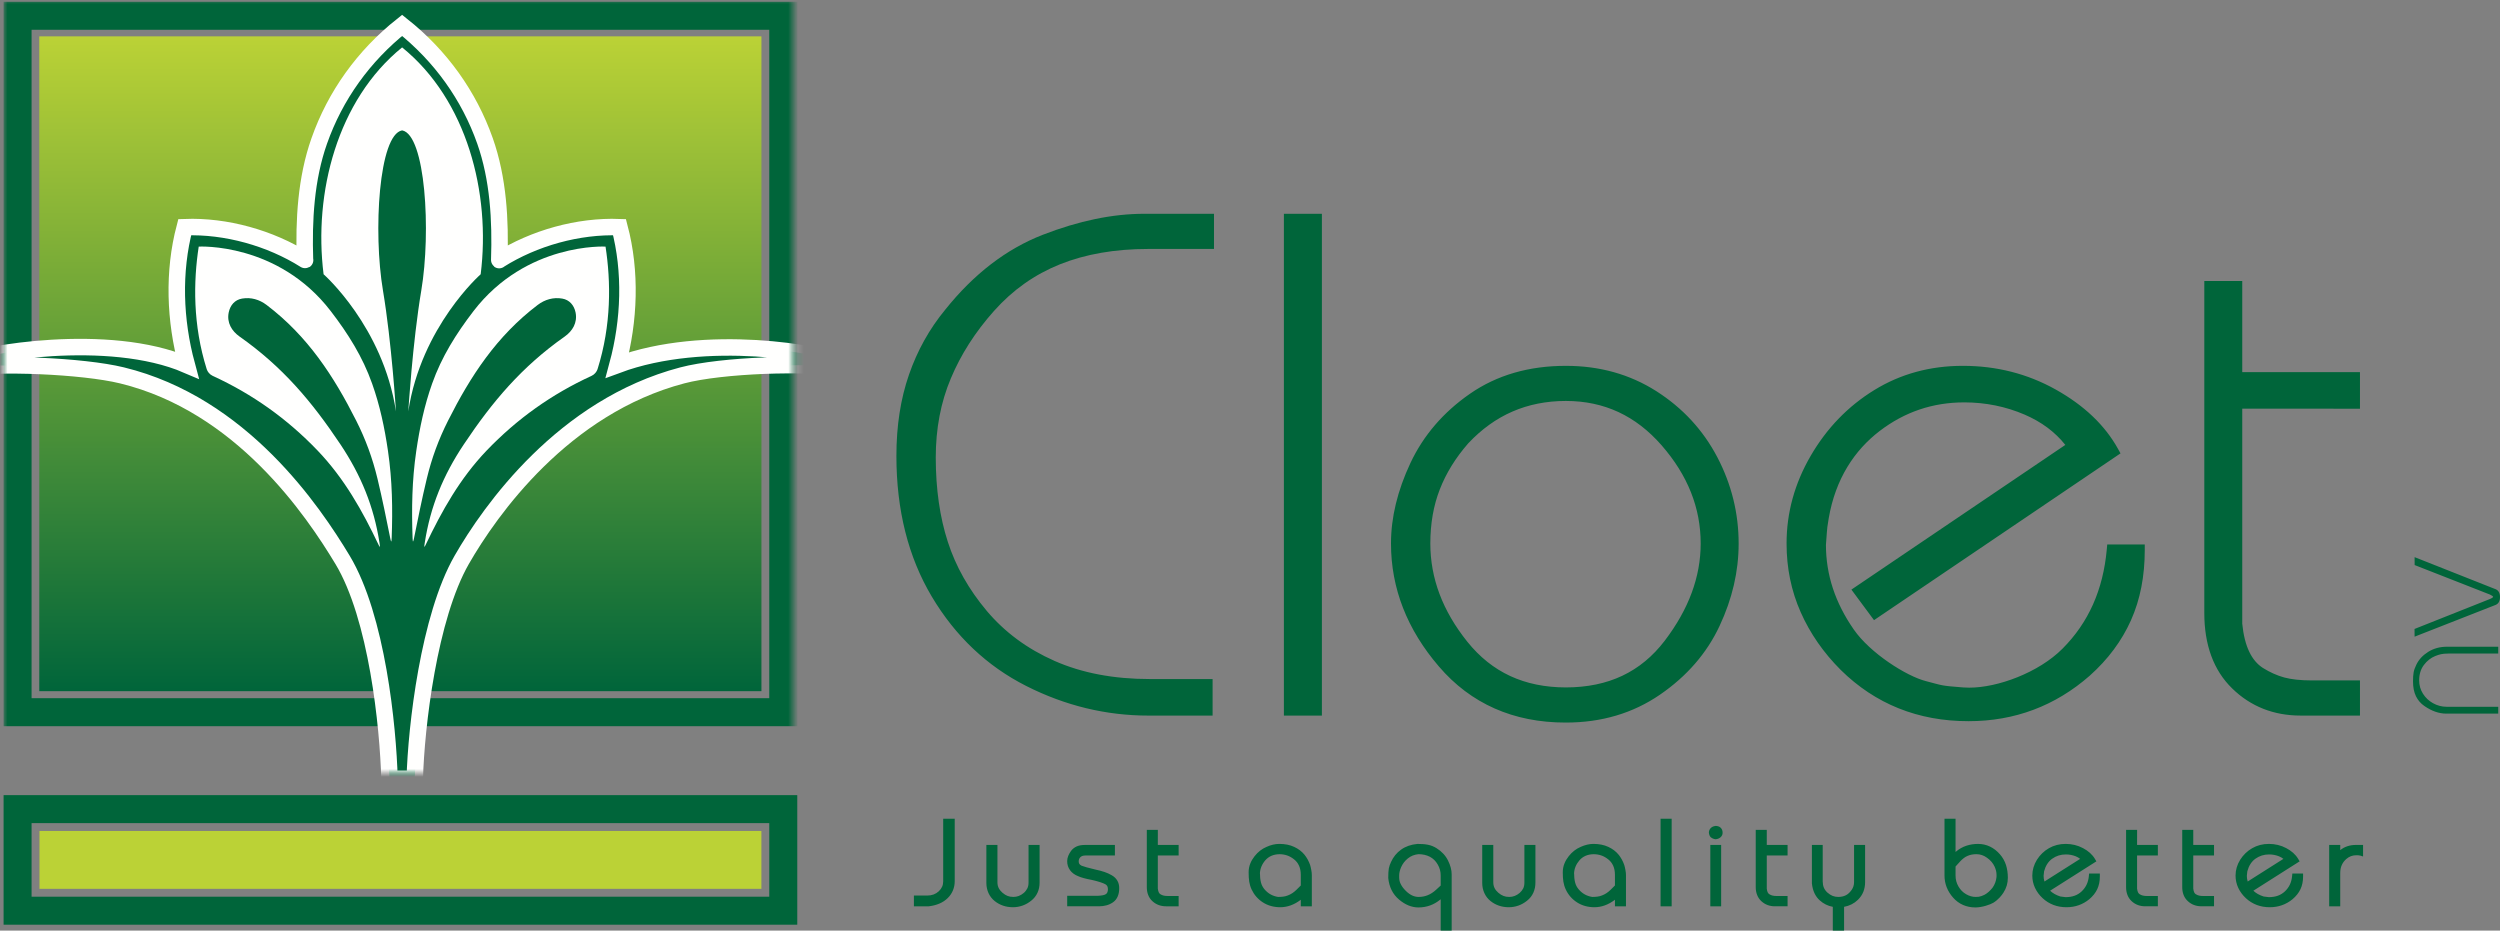 <?xml version="1.0" encoding="UTF-8"?>
<svg width="317px" height="118px" viewBox="0 0 317 118" version="1.1" xmlns="http://www.w3.org/2000/svg" xmlns:xlink="http://www.w3.org/1999/xlink">
    <rect x="0" y="0" width="317" height="118" fill="#808080" stroke="none"/>
    <title>Cloet_Logo Big</title>
    <defs>
        <polygon id="path-1" points="100.186 2.36892972e-16 2.53307184e-14 0 0 98 100.186 98"></polygon>
        <linearGradient x1="50%" y1="0%" x2="50%" y2="100%" id="linearGradient-3">
            <stop stop-color="#BBD236" offset="0%"></stop>
            <stop stop-color="#00653A" offset="100%"></stop>
        </linearGradient>
    </defs>
    <g id="Cloet_Logo-Big" stroke="none" stroke-width="1" fill="none" fill-rule="evenodd">
        <g id="logo-Cloet" transform="translate(0.454, 0)">
            <path d="M298.79,51.824 L298.79,47.185 L283.863,47.185 L283.863,35.632 L279.053,35.632 L279.053,77.711 C279.047,81.739 280.213,84.993 282.594,87.3 C284.917,89.576 287.855,90.735 291.243,90.735 L298.79,90.735 L298.79,86.278 L292.702,86.278 C291.259,86.278 290.08,86.147 289.188,85.904 C288.283,85.658 287.38,85.253 286.483,84.695 C285.077,83.799 284.152,82.003 283.863,79.088 L283.863,51.82 L298.79,51.824 Z M266.687,69.656 C266.224,74.801 264.356,78.962 261.067,82.256 C258.057,85.279 252.848,87.208 249.225,87.195 C248.968,87.195 248.724,87.184 248.486,87.168 C245.611,86.938 246.015,86.958 243.746,86.364 C241.3,85.743 236.689,82.834 234.602,79.817 C232.234,76.413 231.079,72.861 231.075,69.093 L231.193,67.49 C231.193,67.26 231.285,66.528 231.423,65.743 C232.285,60.689 234.716,57.083 237.875,54.659 C241.054,52.228 244.606,51.026 248.62,51.021 C251.316,51.026 253.857,51.539 256.26,52.569 C258.415,53.497 260.126,54.775 261.429,56.415 L234.304,74.762 L237.171,78.634 L268.425,57.489 L268.129,56.952 C266.462,53.924 263.806,51.405 260.23,49.402 C256.637,47.391 252.689,46.385 248.439,46.389 C244.298,46.385 240.532,47.411 237.198,49.465 C233.878,51.504 231.186,54.288 229.15,57.783 C227.113,61.282 226.08,65.008 226.083,68.918 C226.08,72.022 226.681,74.937 227.876,77.632 C229.064,80.316 230.757,82.755 232.947,84.943 C237.329,89.271 242.781,91.452 249.15,91.445 L249.186,91.445 C255.003,91.445 260.153,89.509 264.518,85.684 C266.838,83.614 268.587,81.262 269.751,78.656 C270.924,76.036 271.505,73.052 271.502,69.718 L271.502,69.042 L266.743,69.042 L266.687,69.656 Z M210.623,81.258 C207.593,85.213 203.498,87.153 198.1,87.166 C192.812,87.153 188.724,85.248 185.608,81.378 C182.458,77.446 180.915,73.317 180.911,68.92 C180.915,66.379 181.314,64.099 182.112,62.055 C182.912,59.999 184.107,58.057 185.722,56.211 C189.095,52.624 193.168,50.848 198.1,50.84 C202.954,50.848 206.946,52.699 210.248,56.476 C213.567,60.291 215.189,64.406 215.193,68.92 C215.189,73.138 213.69,77.229 210.623,81.258 Z M209.566,49.597 C206.197,47.455 202.358,46.385 198.1,46.39 C193.424,46.385 189.348,47.562 185.939,49.928 C182.565,52.265 180.033,55.209 178.383,58.724 C176.752,62.205 175.921,65.605 175.925,68.92 C175.921,74.587 177.968,79.819 181.992,84.501 C186.031,89.229 191.457,91.621 198.05,91.621 L198.1,91.621 C202.597,91.624 206.598,90.444 210.031,88.085 C213.429,85.75 215.967,82.838 217.585,79.373 C219.193,75.951 220.006,72.456 220.006,68.92 C220.006,65.081 219.104,61.424 217.309,57.987 C215.505,54.538 212.913,51.732 209.566,49.597 Z M162.344,90.737 L167.162,90.737 L167.162,27.108 L162.344,27.108 L162.344,90.737 Z M131.768,29.772 C127.14,31.572 123.014,34.75 119.403,39.266 C117.402,41.689 115.867,44.443 114.806,47.505 C113.738,50.581 113.21,54.014 113.21,57.811 C113.21,64.658 114.703,70.623 117.705,75.661 C120.695,80.677 124.696,84.461 129.663,86.977 C134.609,89.479 139.783,90.737 145.163,90.737 L153.303,90.737 L153.303,86.103 L145.344,86.103 C140.734,86.103 136.718,85.329 133.265,83.805 C129.795,82.273 126.939,80.155 124.663,77.455 C122.378,74.732 120.731,71.818 119.73,68.708 C118.719,65.591 118.2,62.018 118.2,57.991 C118.204,54.334 118.837,51.005 120.111,47.986 C121.379,44.951 123.204,42.101 125.588,39.425 C127.953,36.77 130.727,34.808 133.953,33.512 C137.174,32.223 140.907,31.567 145.163,31.567 L153.48,31.567 L153.48,27.108 L144.632,27.108 C140.616,27.108 136.33,28.003 131.768,29.772 L131.768,29.772 Z M316.324,89.619 L316.324,90.488 L309.736,90.488 C308.813,90.488 307.891,90.167 306.967,89.527 C306.492,89.202 306.13,88.782 305.886,88.276 C305.641,87.771 305.516,87.145 305.516,86.403 C305.516,85.924 305.543,85.542 305.595,85.252 C305.648,84.961 305.762,84.64 305.94,84.281 C306.251,83.626 306.757,83.084 307.448,82.652 C308.139,82.22 308.932,82.005 309.827,82.005 L316.324,82.005 L316.324,82.872 L309.958,82.872 C309.588,82.872 309.287,82.902 309.055,82.954 C308.823,83.005 308.585,83.084 308.331,83.187 C307.779,83.411 307.301,83.785 306.9,84.314 C306.498,84.842 306.297,85.494 306.297,86.267 C306.297,86.894 306.459,87.458 306.779,87.964 C307.099,88.471 307.525,88.874 308.062,89.17 C308.597,89.468 309.169,89.619 309.78,89.619 L316.324,89.619 M305.723,71.649 L305.717,70.645 L315.855,74.659 C316.315,74.793 316.546,75.143 316.546,75.709 C316.546,76.229 316.351,76.564 315.965,76.713 L305.717,80.73 L305.709,79.752 L315.267,75.955 C315.495,75.865 315.63,75.777 315.675,75.685 C315.66,75.611 315.531,75.514 315.281,75.394 L305.723,71.649" id="Woordmerk" fill="#00653A"></path>
            <path d="M120.21,103.815 L120.605,103.815 L120.605,111.717 C120.609,112.548 120.307,113.301 119.716,113.877 C119.127,114.458 118.316,114.804 117.299,114.921 L115.429,114.921 L115.429,113.555 L117.139,113.555 C117.724,113.551 118.178,113.378 118.575,113.022 C118.967,112.65 119.14,112.263 119.143,111.744 L119.143,103.815 L120.21,103.815 M125.629,107.138 L126.022,107.138 L126.022,111.878 C126.022,112.149 126.072,112.38 126.175,112.591 C126.283,112.812 126.438,113.007 126.65,113.193 C126.877,113.388 127.092,113.522 127.304,113.605 C127.512,113.686 127.756,113.73 128.043,113.73 C128.521,113.73 128.944,113.574 129.361,113.224 C129.557,113.055 129.698,112.865 129.812,112.647 C129.909,112.454 129.965,112.211 129.965,111.906 L129.965,107.138 L131.366,107.138 L131.366,111.906 C131.373,112.839 131.005,113.66 130.299,114.211 C129.628,114.754 128.83,115.037 127.979,115.037 C127.116,115.037 126.331,114.778 125.677,114.256 C125.338,113.985 125.075,113.647 124.891,113.252 C124.715,112.862 124.617,112.426 124.617,111.965 L124.617,107.138 L125.629,107.138 M138.805,114.918 L134.866,114.918 L134.866,113.586 L138.772,113.586 C139.813,113.531 139.998,113.34 140.033,112.77 C140.022,112.4 139.93,112.261 139.699,112.119 C139.386,111.954 138.82,111.764 138.035,111.584 C137.237,111.435 136.641,111.279 136.233,111.09 C135.38,110.76 134.85,110.045 134.866,109.185 C134.866,108.745 135.05,108.318 135.361,107.886 C135.549,107.638 135.797,107.445 136.087,107.32 C136.385,107.191 136.731,107.139 137.125,107.139 L140.916,107.139 L140.916,108.474 L137.218,108.474 C136.86,108.474 136.668,108.561 136.538,108.69 C136.393,108.841 136.33,108.99 136.326,109.225 C136.338,109.499 136.409,109.617 136.689,109.771 C136.986,109.889 137.588,110.061 138.454,110.262 C139.318,110.442 140.002,110.674 140.517,110.985 C140.798,111.145 141.043,111.365 141.206,111.635 C141.383,111.919 141.462,112.251 141.462,112.605 C141.47,113.375 141.223,114.035 140.673,114.412 C140.182,114.758 139.573,114.918 138.899,114.918 L138.805,114.918 M145.967,105.228 L146.36,105.228 L146.36,105.621 L146.357,107.139 L148.997,107.139 L148.997,108.473 L146.357,108.473 L146.357,112.672 C146.408,113.112 146.54,113.305 146.69,113.391 C146.827,113.472 146.954,113.527 147.094,113.559 C147.217,113.59 147.405,113.614 147.646,113.614 L148.997,113.614 L148.997,114.919 L147.394,114.919 C146.737,114.919 146.14,114.702 145.68,114.278 C145.193,113.838 144.957,113.202 144.961,112.479 L144.961,105.228 L145.967,105.228 M159.303,110.814 L159.303,110.641 C159.303,111.135 159.351,111.557 159.437,111.902 C159.524,112.233 159.672,112.516 159.897,112.779 C160.36,113.318 160.927,113.625 161.607,113.731 C161.832,113.731 162.055,113.719 162.269,113.691 C162.465,113.669 162.662,113.617 162.862,113.535 C163.243,113.389 163.595,113.161 163.931,112.831 L164.486,112.279 L164.486,110.931 C164.486,110.475 164.407,110.095 164.262,109.771 C164.113,109.44 163.904,109.177 163.629,108.962 C163.343,108.734 163.043,108.568 162.74,108.466 C162.429,108.363 162.115,108.313 161.793,108.313 C161.002,108.32 160.408,108.607 159.994,109.078 C159.581,109.549 159.303,110.166 159.303,110.814 Z M159.676,114.419 C159.047,114.015 158.568,113.463 158.253,112.792 C158.1,112.465 158.001,112.126 157.946,111.784 C157.895,111.455 157.872,111.065 157.872,110.61 C157.872,110.223 157.939,109.85 158.08,109.501 C158.215,109.162 158.402,108.851 158.623,108.572 C158.843,108.293 159.079,108.054 159.327,107.864 C159.571,107.675 159.846,107.509 160.141,107.385 C160.695,107.136 161.237,107.007 161.758,107.007 C162.469,107.007 163.106,107.129 163.653,107.388 C164.179,107.632 164.624,107.966 164.97,108.396 C165.264,108.773 165.498,109.193 165.667,109.674 C165.717,109.843 165.772,110.051 165.815,110.302 C165.863,110.558 165.886,110.775 165.886,110.962 L165.886,114.919 L164.486,114.919 L164.486,114.088 L164.442,114.122 C163.648,114.719 162.784,115.037 161.887,115.037 C161.065,115.037 160.315,114.833 159.676,114.419 L159.676,114.419 Z M199.137,110.814 L199.137,110.641 C199.137,111.135 199.185,111.557 199.271,111.902 C199.358,112.233 199.506,112.516 199.731,112.779 C200.194,113.318 200.76,113.625 201.441,113.731 C201.665,113.731 201.889,113.719 202.103,113.691 C202.299,113.669 202.496,113.617 202.697,113.535 C203.077,113.389 203.429,113.161 203.765,112.831 L204.32,112.279 L204.32,110.931 C204.32,110.475 204.241,110.095 204.096,109.771 C203.947,109.44 203.737,109.177 203.463,108.962 C203.176,108.734 202.877,108.568 202.573,108.466 C202.263,108.363 201.948,108.313 201.627,108.313 C200.836,108.32 200.242,108.607 199.829,109.078 C199.415,109.549 199.137,110.166 199.137,110.814 Z M199.51,114.419 C198.881,114.015 198.401,113.463 198.087,112.792 C197.934,112.465 197.835,112.126 197.78,111.784 C197.728,111.455 197.706,111.065 197.706,110.61 C197.706,110.223 197.773,109.85 197.914,109.501 C198.048,109.162 198.236,108.851 198.457,108.572 C198.677,108.293 198.913,108.054 199.161,107.864 C199.405,107.675 199.679,107.509 199.975,107.385 C200.529,107.136 201.071,107.007 201.592,107.007 C202.303,107.007 202.939,107.129 203.487,107.388 C204.013,107.632 204.458,107.966 204.804,108.396 C205.098,108.773 205.332,109.193 205.501,109.674 C205.55,109.843 205.605,110.051 205.649,110.302 C205.698,110.558 205.719,110.775 205.719,110.962 L205.719,114.919 L204.32,114.919 L204.32,114.088 L204.276,114.122 C203.481,114.719 202.618,115.037 201.72,115.037 C200.898,115.037 200.149,114.833 199.51,114.419 L199.51,114.419 Z M178.067,108.845 C177.674,109.159 177.394,109.53 177.197,109.983 C177.036,110.365 176.962,110.71 176.962,111.007 C176.962,111.124 176.962,111.215 176.962,111.27 C176.962,111.577 177.028,111.849 177.166,112.115 C177.304,112.391 177.512,112.676 177.804,112.963 C178.352,113.502 178.878,113.73 179.429,113.73 C179.836,113.73 180.213,113.66 180.571,113.515 C180.93,113.371 181.288,113.147 181.647,112.818 L182.225,112.286 L182.225,110.99 C182.225,110.503 182.1,110.045 181.844,109.609 C181.592,109.172 181.265,108.857 180.864,108.644 C180.443,108.423 179.961,108.313 179.411,108.309 C178.878,108.365 178.449,108.537 178.067,108.845 Z M182.62,118.227 L182.225,118.227 L182.225,114.026 L182.162,114.077 C181.367,114.73 180.426,115.064 179.406,115.064 C178.543,115.064 177.714,114.716 176.949,114.068 C176.151,113.399 175.69,112.474 175.576,111.332 C175.579,110.79 175.596,110.4 175.647,110.124 C175.697,109.855 175.796,109.582 175.927,109.302 C176.214,108.664 176.646,108.127 177.21,107.73 C177.78,107.322 178.466,107.084 179.281,107.009 C179.808,107.009 180.254,107.04 180.626,107.119 C181.009,107.195 181.371,107.344 181.709,107.557 C182.351,107.958 182.844,108.486 183.155,109.116 C183.458,109.723 183.618,110.31 183.618,110.876 L183.618,118.227 L182.62,118.227 L182.62,118.227 Z M188.502,107.138 L188.895,107.138 L188.895,111.878 C188.895,112.143 188.95,112.379 189.048,112.591 C189.158,112.812 189.309,113.005 189.526,113.195 C189.754,113.388 189.968,113.522 190.184,113.603 C190.388,113.686 190.633,113.73 190.916,113.73 C191.396,113.73 191.822,113.572 192.236,113.226 C192.433,113.053 192.578,112.864 192.689,112.65 C192.784,112.457 192.839,112.209 192.839,111.906 L192.839,107.138 L194.237,107.138 L194.237,111.906 C194.241,112.839 193.882,113.658 193.174,114.21 C192.504,114.754 191.708,115.037 190.853,115.037 C189.991,115.037 189.206,114.778 188.553,114.257 C188.21,113.985 187.95,113.647 187.768,113.254 C187.588,112.86 187.492,112.426 187.492,111.965 L187.492,107.138 L188.502,107.138 M211.118,103.817 L211.512,103.817 L211.512,114.919 L210.107,114.919 L210.107,103.817 L211.118,103.817 M217.017,106.408 C216.836,106.38 216.662,106.314 216.465,106.16 C216.331,106.015 216.264,105.836 216.232,105.596 C216.228,105.382 216.31,105.154 216.472,104.996 C216.62,104.851 216.816,104.759 217.081,104.727 C217.302,104.727 217.542,104.779 217.724,104.953 C217.909,105.126 217.976,105.371 217.972,105.596 C217.987,106.066 217.539,106.373 217.147,106.408 L217.085,106.417 L217.017,106.408 Z M217.392,107.138 L217.787,107.138 L217.787,114.919 L216.414,114.919 L216.414,107.138 L217.392,107.138 L217.392,107.138 Z M223.184,105.226 L223.573,105.226 L223.573,107.139 L226.21,107.139 L226.21,108.474 L225.817,108.474 L223.573,108.469 L223.573,112.678 C223.617,113.112 223.752,113.301 223.9,113.389 C224.039,113.472 224.173,113.527 224.303,113.559 C224.434,113.594 224.62,113.614 224.861,113.614 L226.21,113.614 L226.21,114.916 L224.608,114.916 C224.601,114.918 224.596,114.918 224.59,114.918 C223.937,114.918 223.349,114.699 222.895,114.278 C222.409,113.838 222.169,113.2 222.172,112.481 L222.172,105.226 L223.184,105.226 M232.984,118.08 L231.945,118.08 L231.945,114.986 C231.329,114.872 230.766,114.598 230.303,114.177 C229.719,113.66 229.389,112.928 229.295,112.02 L229.295,107.138 L230.665,107.138 L230.665,111.758 C230.671,112.377 230.86,112.81 231.263,113.178 C231.693,113.56 232.124,113.73 232.626,113.73 C233,113.73 233.321,113.66 233.593,113.522 C233.857,113.391 234.098,113.175 234.328,112.849 C234.541,112.542 234.641,112.222 234.641,111.847 L234.641,107.138 L236.041,107.138 L236.041,111.847 C236.041,112.288 235.966,112.707 235.818,113.079 C235.667,113.458 235.43,113.802 235.123,114.101 C234.646,114.566 234.05,114.862 233.376,114.986 L233.376,118.08 L232.984,118.08 M247.51,111.023 C247.51,111.529 247.631,111.976 247.877,112.404 C248.13,112.838 248.446,113.154 248.846,113.384 C249.249,113.621 249.656,113.731 250.068,113.731 C250.253,113.731 250.391,113.72 250.467,113.708 C250.68,113.673 250.919,113.586 251.178,113.46 C251.539,113.266 251.886,112.961 252.204,112.558 C252.476,112.171 252.638,111.748 252.697,111.253 C252.702,111.198 252.706,111.15 252.706,111.106 C252.706,111.027 252.706,110.976 252.706,110.933 C252.706,110.604 252.631,110.26 252.465,109.892 C252.259,109.456 251.954,109.085 251.507,108.769 C251.077,108.456 250.645,108.315 250.167,108.311 C249.728,108.311 249.352,108.385 249.036,108.525 C248.724,108.655 248.418,108.879 248.109,109.212 L247.51,109.872 L247.51,111.023 Z M250.047,115.064 C250.042,115.064 250.038,115.064 250.033,115.064 C248.9,115.064 247.916,114.638 247.197,113.816 C246.484,113.009 246.108,112.055 246.108,111.023 L246.108,103.817 L247.51,103.817 L247.51,108.03 L247.561,107.986 C247.957,107.649 248.398,107.401 248.869,107.243 C249.345,107.084 249.843,107.009 250.36,107.009 C251.432,107.005 252.394,107.467 253.149,108.339 C253.493,108.737 253.75,109.192 253.909,109.69 C254.061,110.178 254.141,110.714 254.141,111.301 C254.141,111.988 253.96,112.608 253.578,113.197 C253.35,113.548 252.93,114.079 252.313,114.462 C251.93,114.699 250.867,115.064 250.047,115.064 L250.047,115.064 Z M259.754,108.892 C259.265,109.247 258.923,109.782 258.737,110.479 C258.737,110.585 258.674,111.052 258.674,111.052 C258.674,111.299 258.709,111.54 258.783,111.775 L263.31,108.905 C263.153,108.776 262.968,108.668 262.742,108.576 C262.35,108.422 261.94,108.342 261.495,108.342 C260.835,108.342 260.272,108.525 259.754,108.892 Z M258.544,113.882 C258.135,113.502 257.812,113.067 257.586,112.584 C257.36,112.1 257.242,111.575 257.242,111.021 C257.242,110.321 257.443,109.644 257.827,109.022 C258.211,108.412 258.722,107.914 259.347,107.554 C259.976,107.19 260.694,107.007 261.464,107.007 C262.253,107.007 262.995,107.182 263.668,107.542 C264.33,107.89 264.843,108.342 265.173,108.892 L265.367,109.219 L259.5,112.943 C259.823,113.254 260.265,113.505 260.804,113.676 L261.464,113.759 C262.326,113.755 262.981,113.515 263.503,113.024 C264.032,112.52 264.33,111.908 264.41,111.115 L264.444,110.76 L265.805,110.76 L265.805,111.156 C265.805,111.74 265.698,112.283 265.471,112.759 C265.244,113.23 264.908,113.649 264.472,114.016 C263.658,114.693 262.672,115.037 261.587,115.037 C261.581,115.037 261.576,115.037 261.569,115.037 C260.401,115.037 259.362,114.649 258.544,113.882 L258.544,113.882 Z M285.525,108.892 C285.036,109.247 284.694,109.782 284.508,110.479 C284.508,110.585 284.446,111.052 284.446,111.052 C284.446,111.299 284.481,111.54 284.554,111.775 L289.081,108.905 C288.926,108.776 288.739,108.668 288.513,108.576 C288.122,108.422 287.711,108.342 287.266,108.342 C286.607,108.342 286.044,108.525 285.525,108.892 Z M284.315,113.882 C283.908,113.502 283.584,113.067 283.358,112.584 C283.132,112.1 283.014,111.575 283.014,111.021 C283.014,110.321 283.214,109.644 283.598,109.022 C283.983,108.412 284.494,107.914 285.119,107.554 C285.748,107.19 286.465,107.007 287.235,107.007 C288.024,107.007 288.767,107.182 289.44,107.542 C290.102,107.89 290.615,108.342 290.944,108.892 L291.139,109.219 L285.272,112.943 C285.595,113.254 286.037,113.505 286.575,113.676 L287.235,113.759 C288.098,113.755 288.752,113.515 289.274,113.024 C289.804,112.52 290.102,111.908 290.181,111.115 L290.216,110.76 L291.576,110.76 L291.576,111.156 C291.576,111.74 291.47,112.283 291.242,112.759 C291.015,113.23 290.679,113.649 290.243,114.016 C289.429,114.693 288.444,115.037 287.358,115.037 C287.353,115.037 287.348,115.037 287.34,115.037 C286.172,115.037 285.134,114.649 284.315,113.882 L284.315,113.882 Z M270.135,105.23 L270.53,105.23 L270.53,105.621 L270.527,107.136 L273.163,107.136 L273.163,108.474 L272.768,108.474 L270.527,108.471 L270.527,112.676 C270.575,113.112 270.709,113.301 270.86,113.389 C270.994,113.472 271.125,113.527 271.264,113.559 C271.388,113.592 271.577,113.614 271.814,113.614 L273.163,113.614 L273.163,114.918 L271.564,114.918 C271.559,114.918 271.553,114.918 271.547,114.918 C270.897,114.918 270.301,114.701 269.847,114.276 C269.363,113.837 269.13,113.202 269.133,112.483 L269.133,105.23 L270.135,105.23 M277.259,105.228 L277.652,105.228 L277.652,107.139 L280.285,107.139 L280.285,108.474 L279.889,108.474 L277.652,108.471 L277.652,112.674 C277.7,113.114 277.83,113.305 277.975,113.388 C278.115,113.471 278.246,113.526 278.383,113.559 C278.507,113.594 278.696,113.614 278.935,113.614 L280.285,113.614 L280.285,114.916 L278.685,114.916 C278.68,114.916 278.674,114.916 278.667,114.916 C278.018,114.916 277.426,114.699 276.974,114.274 C276.483,113.838 276.249,113.202 276.253,112.481 L276.253,105.228 L277.259,105.228 M295.894,107.138 L296.287,107.138 L296.287,107.796 C296.828,107.359 297.519,107.129 298.303,107.138 L299.182,107.138 L299.182,108.602 L298.825,108.489 C298.801,108.482 298.608,108.445 298.54,108.445 C298.444,108.445 298.382,108.445 298.337,108.445 C297.834,108.445 297.436,108.596 297.059,108.918 C296.806,109.141 296.62,109.39 296.486,109.683 C296.355,109.969 296.287,110.31 296.287,110.727 L296.287,114.919 L294.886,114.919 L294.886,107.138 L295.894,107.138" id="Slogan" fill="#00653A"></path>
            <g id="Beeldmerk">
                <polygon id="Fill-7" fill="#BBD236" points="4.552 112.704 96.09 112.704 96.09 105.367 4.552 105.367"></polygon>
                <path d="M100.64,100.822 L0.001,100.822 L0.001,117.252 L100.64,117.252 L100.64,100.822 Z M97.089,104.371 L97.089,113.701 L3.55,113.701 L3.55,104.371 L97.089,104.371 Z" id="Stroke-9" fill="#00653A" fill-rule="nonzero"></path>
                <mask id="mask-2" fill="white">
                    <use xlink:href="#path-1"></use>
                </mask>
                <g id="Mask" fill-rule="nonzero"></g>
                <path d="M100.64,0.225 L0,0.225 L0,92.082 L100.64,92.082 L100.64,0.225 Z M97.088,3.775 L97.088,88.53 L3.55,88.53 L3.55,3.775 L97.088,3.775 Z" id="Stroke-5" fill="#00653A" fill-rule="nonzero" mask="url(#mask-2)"></path>
                <polygon id="Gradient" fill="url(#linearGradient-3)" mask="url(#mask-2)" points="4.526 87.64 96.096 87.64 96.096 4.61 4.526 4.61"></polygon>
                <path d="M50.534,98.746 C51.106,98.746 51.566,98.746 52.137,98.746 C52.316,92.171 53.921,78.248 58.099,70.976 C61.688,64.728 70.955,51.572 86.055,47.599 C91.132,46.262 102.001,45.951 106.135,46.703 C106.579,46.784 106.682,46.291 106.249,46.058 C104.001,44.865 89.056,42.113 77.84,46.277 C79.367,40.615 79.595,34.463 78.101,28.805 C72.863,28.608 67.262,30.184 62.853,32.959 C62.817,32.977 62.853,33.003 62.853,32.959 C63.022,27.928 62.736,22.669 61.046,17.871 C59.022,12.135 55.44,7.108 50.534,3.216 C45.638,7.108 42.047,12.135 40.028,17.871 C38.334,22.669 38.051,27.928 38.217,32.959 C38.221,33.003 38.255,32.977 38.217,32.959 C33.811,30.184 28.207,28.608 22.97,28.805 C21.477,34.463 21.705,40.615 23.232,46.277 C13.267,42.004 -2.931,44.865 -5.177,46.058 C-5.607,46.291 -5.51,46.784 -5.063,46.703 C-0.928,45.951 9.99,46.372 15.018,47.599 C30.189,51.302 39.252,64.805 42.974,70.976 C47.361,78.248 48.755,92.171 48.933,98.746 C49.504,98.746 49.965,98.746 50.534,98.746" id="Fill-34" fill="#00653A" mask="url(#mask-2)"></path>
                <path d="M50.534,98.746 C51.106,98.746 51.566,98.746 52.137,98.746 C52.316,92.171 53.921,78.248 58.099,70.976 C61.688,64.728 70.955,51.572 86.055,47.599 C91.132,46.262 102.001,45.951 106.135,46.703 C106.579,46.784 106.682,46.291 106.249,46.058 C104.001,44.865 89.056,42.113 77.84,46.277 C79.367,40.615 79.595,34.463 78.101,28.805 C72.863,28.608 67.262,30.184 62.853,32.959 C62.817,32.977 62.853,33.003 62.853,32.959 C63.022,27.928 62.736,22.669 61.046,17.871 C59.022,12.135 55.44,7.108 50.534,3.216 C45.638,7.108 42.047,12.135 40.028,17.871 C38.334,22.669 38.051,27.928 38.217,32.959 C38.221,33.003 38.255,32.977 38.217,32.959 C33.811,30.184 28.207,28.608 22.97,28.805 C21.477,34.463 21.705,40.615 23.232,46.277 C13.267,42.004 -2.931,44.865 -5.177,46.058 C-5.607,46.291 -5.51,46.784 -5.063,46.703 C-0.928,45.951 9.99,46.372 15.018,47.599 C30.189,51.302 39.252,64.805 42.974,70.976 C47.361,78.248 48.755,92.171 48.933,98.746 C49.504,98.746 49.965,98.746 50.534,98.746" id="Fill-34" fill="#00653A" mask="url(#mask-2)"></path>
                <path d="M50.534,98.746 C51.106,98.746 51.566,98.746 52.137,98.746 C52.316,92.171 53.921,78.248 58.099,70.976 C61.688,64.728 70.955,51.572 86.055,47.599 C91.132,46.262 102.001,45.951 106.135,46.703 C106.579,46.784 106.682,46.291 106.249,46.058 C104.001,44.865 89.056,42.113 77.84,46.277 C79.367,40.615 79.595,34.463 78.101,28.805 C72.863,28.608 67.262,30.184 62.853,32.959 C62.817,32.977 62.853,33.003 62.853,32.959 C63.022,27.928 62.736,22.669 61.046,17.871 C59.022,12.135 55.44,7.108 50.534,3.216 C45.638,7.108 42.047,12.135 40.028,17.871 C38.334,22.669 38.051,27.928 38.217,32.959 C38.221,33.003 38.255,32.977 38.217,32.959 C33.811,30.184 28.207,28.608 22.97,28.805 C21.477,34.463 21.705,40.615 23.232,46.277 C13.267,42.004 -2.931,44.865 -5.177,46.058 C-5.607,46.291 -5.51,46.784 -5.063,46.703 C-0.928,45.951 9.99,46.372 15.018,47.599 C30.189,51.302 39.252,64.805 42.974,70.976 C47.361,78.248 48.755,92.171 48.933,98.746 C49.504,98.746 49.965,98.746 50.534,98.746 Z" id="Stroke-35" stroke="#FFFFFE" stroke-width="2.089" mask="url(#mask-2)"></path>
                <path d="M41.487,39.451 C43.699,42.329 45.534,45.258 46.73,48.639 C47.723,51.434 48.311,54.233 48.745,57.198 C49.289,60.926 49.347,64.529 49.211,68.214 C49.179,68.933 49.125,68.624 49.057,68.376 C48.54,65.817 48.039,63.317 47.412,60.703 C46.778,58.074 45.908,55.711 44.715,53.343 C41.865,47.694 38.565,42.621 33.347,38.666 C32.435,37.975 31.361,37.668 30.241,37.859 C29.32,38.015 28.738,38.697 28.547,39.615 C28.278,40.917 28.941,41.979 29.913,42.667 C35.375,46.51 39.075,50.897 42.726,56.365 C45.331,60.275 46.952,64.23 47.664,68.814 C47.747,69.358 47.753,69.507 47.563,69.113 C45.496,64.759 43.201,60.67 39.823,57.136 C35.955,53.096 31.552,49.97 26.509,47.656 C26.132,47.483 25.856,47.128 25.759,46.815 C23.988,41.203 24.061,35.709 24.744,31.269 C24.744,31.269 34.78,30.71 41.487,39.451" id="Fill-37" fill="#FFFFFE" mask="url(#mask-2)"></path>
                <path d="M76.328,31.269 C77.012,35.709 77.084,41.203 75.313,46.815 C75.212,47.128 74.94,47.483 74.562,47.656 C69.519,49.97 65.118,53.096 61.245,57.136 C57.869,60.67 55.579,64.759 53.506,69.113 C53.319,69.507 53.323,69.358 53.407,68.814 C54.119,64.23 55.736,60.275 58.346,56.365 C61.997,50.897 65.699,46.51 71.161,42.667 C72.131,41.979 72.793,40.917 72.528,39.615 C72.337,38.697 71.748,38.015 70.831,37.859 C69.713,37.668 68.637,37.975 67.725,38.666 C62.51,42.621 59.205,47.694 56.358,53.343 C55.165,55.711 54.292,58.074 53.661,60.703 C53.032,63.317 52.537,65.817 52.017,68.376 C51.947,68.624 51.891,68.933 51.861,68.214 C51.731,64.529 51.781,60.926 52.327,57.198 C52.761,54.233 53.352,51.434 54.341,48.639 C55.54,45.258 57.373,42.329 59.582,39.451 C66.294,30.71 76.328,31.269 76.328,31.269" id="Fill-38" fill="#FFFFFE" mask="url(#mask-2)"></path>
                <path d="M48.107,36.844 C49.213,43.426 49.752,52.162 49.752,52.162 C48.114,41.4 40.576,34.776 40.576,34.776 C39.287,24.473 42.306,12.682 50.534,6.01 C58.768,12.682 61.784,24.473 60.496,34.776 C60.496,34.776 52.956,41.4 51.317,52.162 C51.317,52.162 51.858,43.426 52.964,36.844 C54.222,29.366 53.496,17.074 50.534,16.531 C47.577,17.074 46.849,29.366 48.107,36.844" id="Fill-39" fill="#FFFFFE" mask="url(#mask-2)"></path>
            </g>
        </g>
    </g>
</svg>